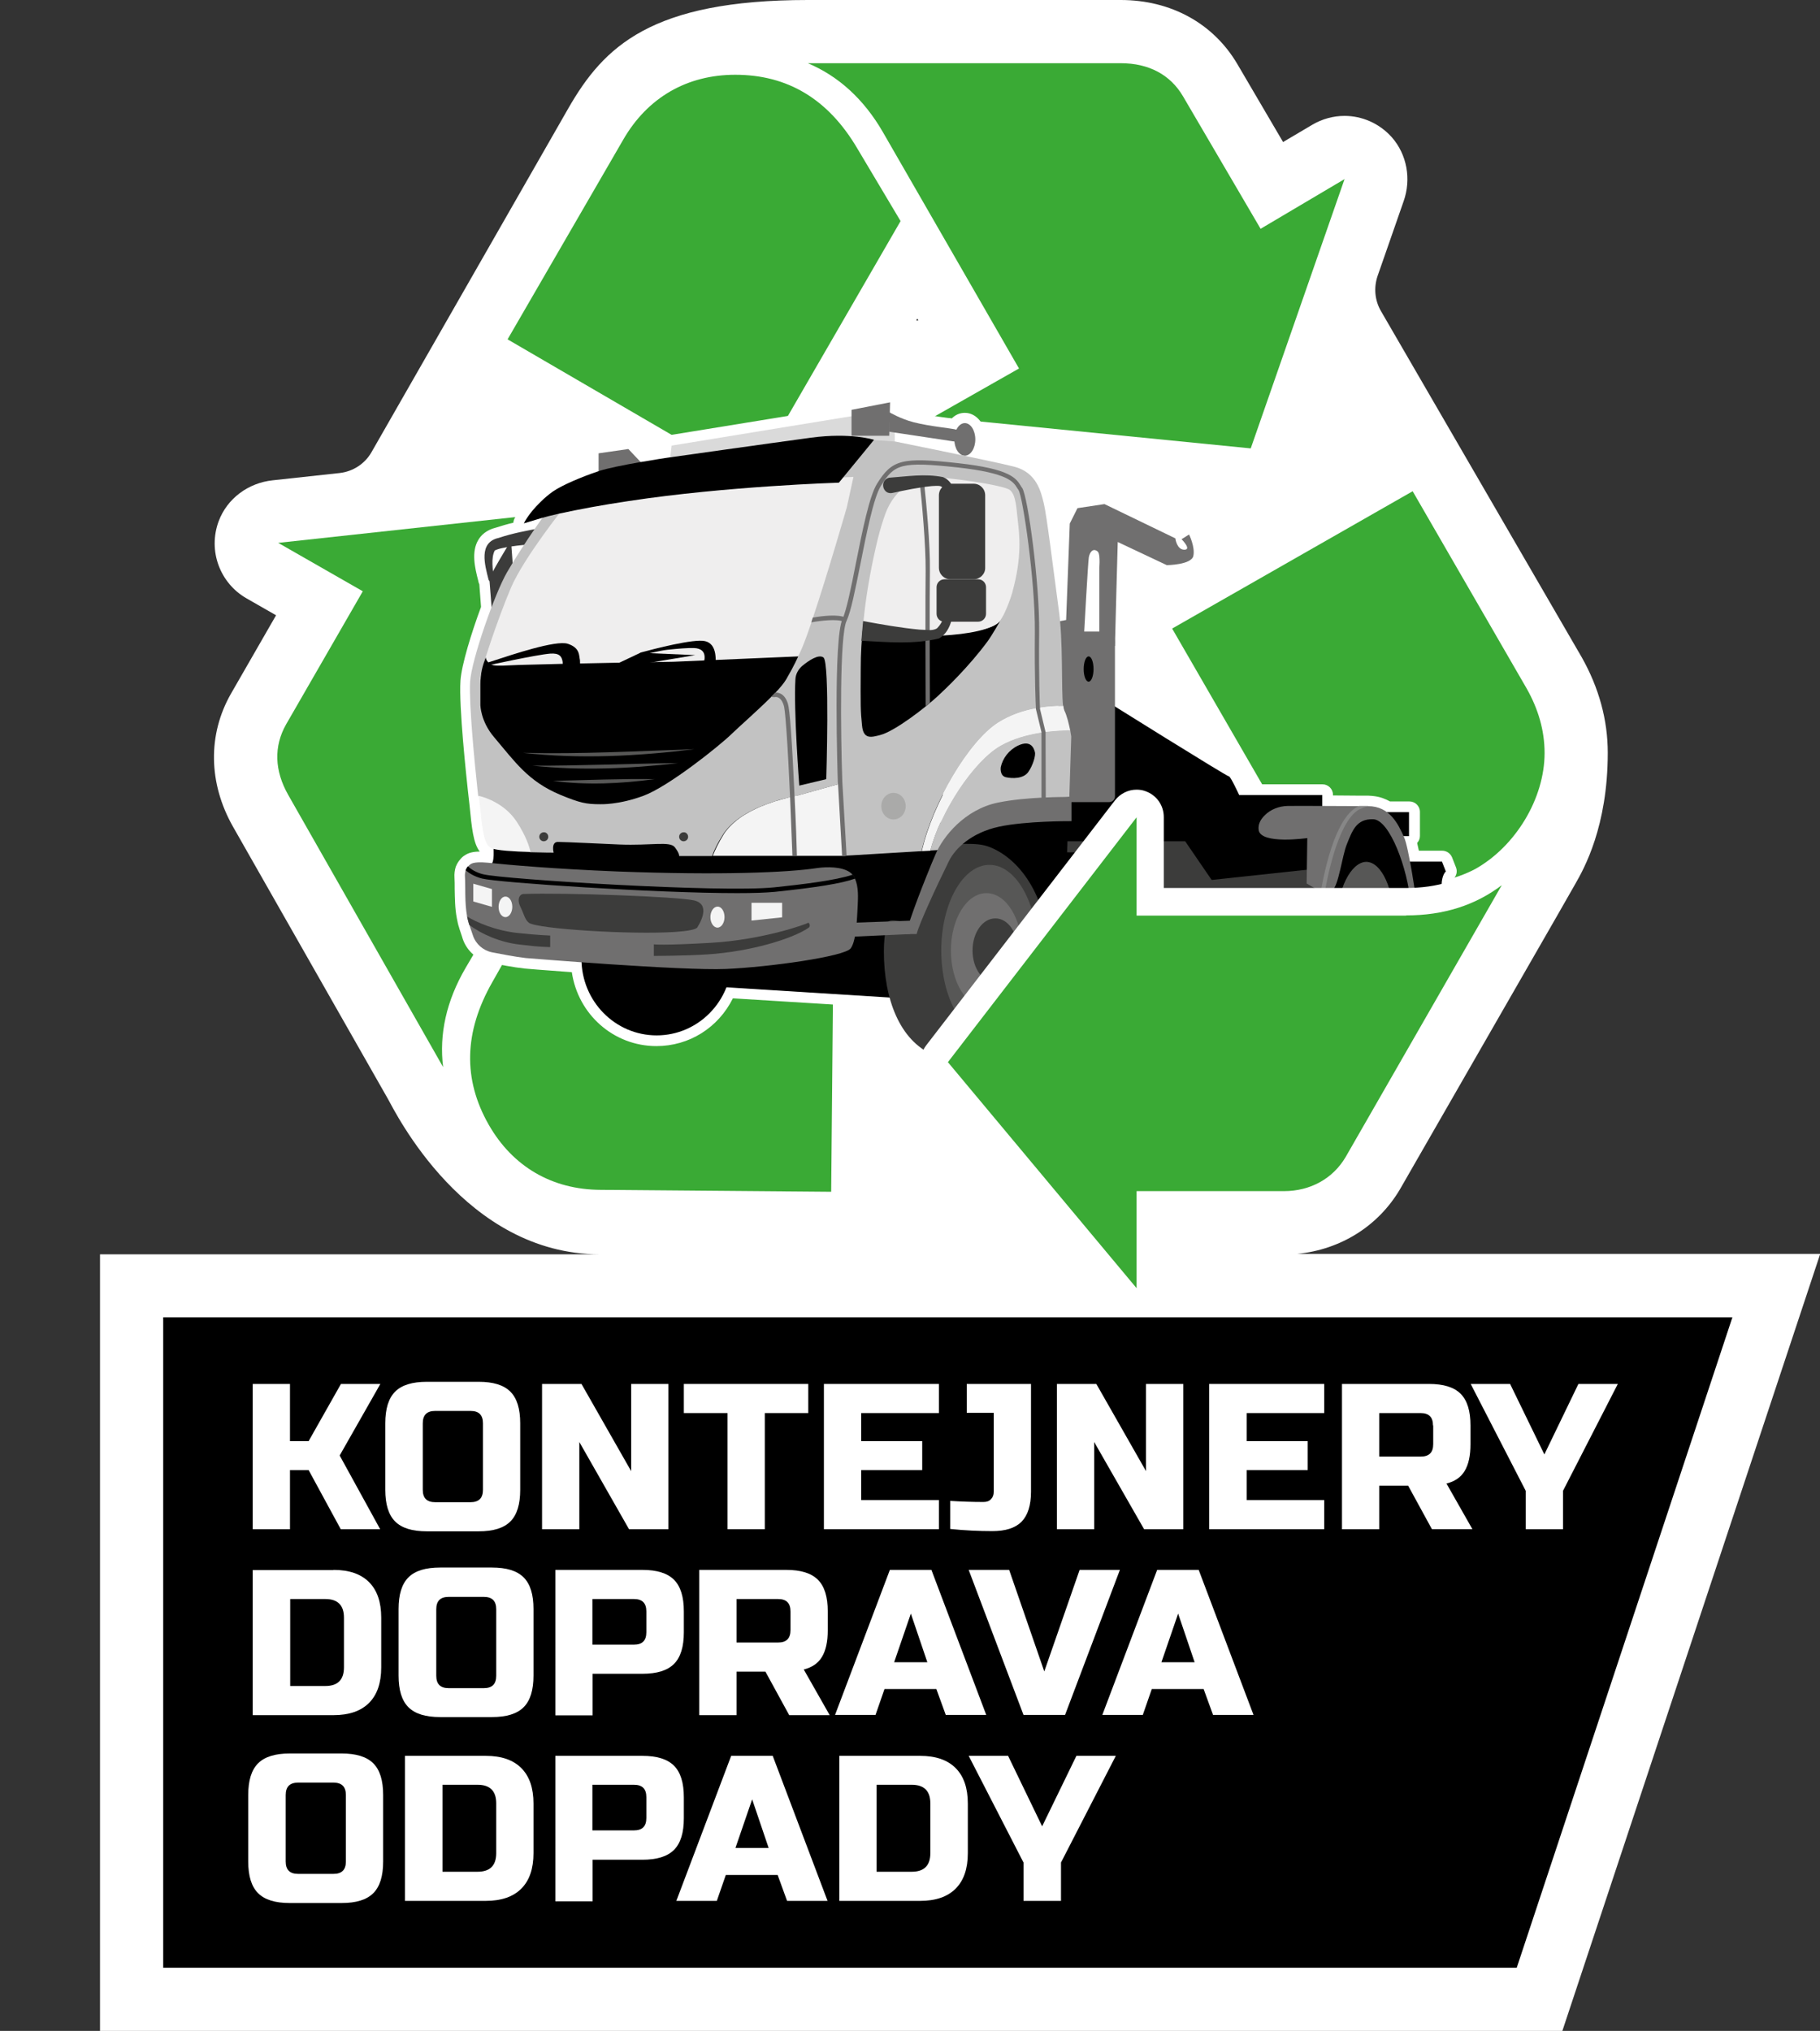 <?xml version="1.0" encoding="utf-8"?>
<!-- Generator: Adobe Illustrator 26.0.0, SVG Export Plug-In . SVG Version: 6.00 Build 0)  -->
<svg version="1.1" id="Vrstva_1" xmlns="http://www.w3.org/2000/svg" xmlns:xlink="http://www.w3.org/1999/xlink" x="0px" y="0px"
	 viewBox="0 0 849.8 948" style="enable-background:new 0 0 849.8 948;" xml:space="preserve">
<rect x="0" y="0" width="849.8" height="948" fill="#333333" stroke="none"/>
<style type="text/css">
	.st0{fill:none;}
	.st1{fill:#FFFFFF;}
	.st2{fill:#3AAA35;}
	.st3{fill:#3C3C3B;}
	.st4{fill:#DADADA;}
	.st5{fill:#706F6F;}
	.st6{fill:#575756;}
	.st7{fill:#878787;}
	.st8{fill:#C2C2C2;}
	.st9{fill:#EFEEEE;}
	.st10{fill:#F4F4F4;}
	.st11{fill:#AAAAA9;}
</style>
<rect class="st0" width="849.8" height="948"/>
<g>
	<g>
		<path class="st1" d="M605.7,585.3L605.7,585.3c20.2-2,37.8-12.9,48-30.2l73.1-127.2c0,0,4.8-8.4,8.8-15.4c4-7,15.1-26.7,15.1-61.1
			c0-15.3-4.1-30.3-12.1-44.5l-93.8-161.7c-2.9-5-3.4-10.9-1.6-16.3l12.2-35c3.6-10.2,1.6-21.7-5.5-29.8c-5.9-6.6-14-10-22.1-10
			c-5.2,0-10.4,1.4-15,4.1l-13.7,8.1L577.8,30c-11.2-19.1-31.1-30-54.5-30H377.2c-73.3,0-95.3,21.8-111.8,50.5L173.5,211
			c-3.1,5.5-8.7,9.1-14.9,9.8l-31.3,3.4c-11.3,1.2-21.2,8.4-25.2,19.1c-5.1,13.8,0.6,28.9,13,36l13.8,7.9l-21,36.5
			c-11,19.2-10.6,41.9,0.9,62.2l72.3,127c3.4,6,35.9,72.6,99,72.6H46.7V948h682.8l120.4-362.7H605.7z M428.3,148.7
			c0.2,0.3,0.3,0.6,0.5,0.9h-1L428.3,148.7z M292.7,585.3h-12.5C280.7,585.3,285.5,585.3,292.7,585.3z"/>
		<path class="st2" d="M280.4,555.4c-22.6-0.1-41-10.8-52.2-30.4c-12.1-21.2-11.6-43.3,1.7-66.6l19.4-34.3l140,1l-1.2,131.2
			L280.4,555.4L280.4,555.4z"/>
		<path class="st2" d="M217.4,451.8c-9,15.4-12.4,31-10.5,46.3l-72.3-127c-6.5-11.4-6.8-22.8-1-33l35.8-62.1l-39.5-22.6l150.9-16.4
			l40.6,128.2l-39.3-23.4L217.4,451.8L217.4,451.8z"/>
		<path class="st2" d="M712.9,321.5c5.3,9.4,8.3,19.4,8.3,30c0,21.2-13.5,43.5-32.3,54.1c-8.8,4.7-21.2,7.7-33.5,7.7h-38.8
			l-69.3-119.9l112.3-64.1L712.9,321.5z"/>
		<path class="st2" d="M412.2,61.6c-8.9-15.4-20.8-26.1-35-32.1h146.1c13.1,0,23.2,5.4,29.1,15.5l36.2,61.8l39.2-23.2l-43.8,125.7
			L436,194.6l39.8-22.6L412.2,61.6L412.2,61.6z"/>
		<path class="st2" d="M291,65.2c11.3-19.6,29.7-30.3,52.3-30.3c24.4,0,43.4,11.3,57,34.4l20.2,33.9l-70.1,121.2L237,158.4L291,65.2
			L291,65.2z"/>
		<path class="st1" d="M447.2,498.5c-6.8,0-11-0.5-13.8-1.8c-10.1-4.4-17.5-13.5-21.8-26.4l-69.4-4.3c-6.8,13.7-20.4,22.3-35.7,22.3
			c-20,0-36.6-14.8-39.5-34.5c-12.8-0.9-22-1.7-22-1.7c-5.5-0.6-12-1.9-16.5-2.8c-5.8-1.2-10.6-5.5-12.5-11.2l-0.2-0.7
			c-0.4-1.1-0.8-2.4-1.3-3.9c0,0-0.1-0.2-0.1-0.4c-0.5-1.4-0.8-2.9-1.1-4.5c-0.9-4.6-0.9-9.4-1-13.6c0-2,0-3.9-0.1-5.5
			c-0.1-1.6,0.1-3.3,0.6-4.9c0.6-1.5,1.3-2.6,2.2-3.6c0.5-0.6,1.2-1.3,2.1-1.8c1.6-1.1,3.8-1.7,6.9-1.7c-3-3.9-3.7-10.7-4.8-21.9
			l-0.7-6.2c-0.7-6.5-4.3-39.6-3.5-51.7c0.5-7.3,5.1-22.3,9.6-34.4c-0.3-3.6-0.6-8-0.8-10.6c-0.2-0.4-0.3-0.7-0.4-1.1l-0.2-0.9
			c-1.4-5.5-3.3-13.1,0.2-18.8c1.2-2,3.6-4.5,8.1-5.6c2.8-0.9,5.5-1.7,8.2-2.3c0-0.6,0.2-1.2,0.4-1.7c0.2-0.5,2.6-5.4,8.8-11.5
			c2.2-2.2,4.4-4,6.5-5.4c4.4-3,12.2-6.4,19.1-8.9v-4.9c0-2.4,1.8-4.5,4.2-4.9l14-2c0.2,0,0.5,0,0.7,0c1.3,0,2.6,0.6,3.6,1.5
			l3.9,4.2c3.1-0.5,5.8-1,7.6-1.2l0.2-1.8c0.3-2.2,1.9-3.9,4.1-4.3l80-13c0.5-1.8,1.9-3.2,3.8-3.6l18-3.5c0.3-0.1,0.6-0.1,1-0.1
			c1.2,0,2.3,0.4,3.2,1.2c1.1,1,1.8,2.4,1.7,3.9l0,1.7c1.9,0.9,4.5,2,7.4,2.8c4.7,1.2,10.1,2,14.1,2.5c0.8,0.1,1.6,0.2,2.4,0.3
			c1.7-1.7,3.8-2.6,6.1-2.6c5.5,0,9.9,5.5,9.9,12.5c0,1.6-0.2,3-0.6,4.4c7.4,1.6,12.4,2.7,15.2,3.4c13.2,3.3,16.1,14.7,17.4,20.1
			l0.2,0.7c0.5,2,1.2,6,2,11.7l0-1.2c0-0.7,0.2-1.4,0.5-2l3.6-7.2c0.7-1.4,2.1-2.4,3.7-2.7l12.6-1.9c0.2,0,0.5-0.1,0.7-0.1
			c0.7,0,1.5,0.2,2.1,0.5l32.7,15.8l2-1.3c0.8-0.5,1.7-0.8,2.7-0.8c0.4,0,0.9,0.1,1.3,0.2c1.3,0.4,2.5,1.3,3.1,2.5
			c0.6,1.2,3.7,7.6,2.5,13.3c-1.5,7.3-12.5,8.2-17.2,8.2c0,0,0,0,0,0c-0.7,0-1.4-0.2-2.1-0.5l-16.1-7.6c-0.4,13-1.1,38.4-1.1,40.7
			V327c32.3,20.1,46.7,28.9,49.7,30.6c2.2,0.6,3.7,2.7,6.5,8.5h35.7c2.7,0,4.9,2.2,4.9,4.9v0.3l12.4,0.1c0.2,0,1.6,0,2.8,0l1.3,0
			c0.4,0,1.6,0.1,1.6,0.1c0.3,0,0.6,0.1,0.9,0.1c2.8,0.3,5.3,1.2,7.6,2.5h9.1c2.7,0,4.9,2.2,4.9,4.9v11.2c0,1.3-0.5,2.4-1.3,3.3
			c0.2,1,0.5,2.2,0.8,3.6h10.9c2,0,3.8,1.2,4.6,3.1l1.8,4.6c0.8,1.9,0.3,4-1.1,5.4c-0.1,0.3-0.4,1.1-0.5,2.9c-0.1,3.2,0.6,5.6,2,7.1
			c1,1.1,3.8,4.1,1.3,19.8c-0.4,2.4-2.4,4.1-4.9,4.1h-21.5c-2.1,11.8-7.1,19.7-15.4,24c-4.5,2.3-10.2,2.5-15.1,2.5l-4.3,0
			c-7.4,0-11.3-0.4-13.7-1.3c-10.8-4.3-19.1-14.6-22.2-27.3l-11.2,0.1l-4.4,3.9c-0.8,0.7-1.8,1.1-2.8,1.2l-13.8,1.2
			c-0.1,0-0.3,0-0.4,0c-1.4,0-2.7-0.6-3.6-1.6l-5.4-5.8l-5.8-0.5c-5.9,18.5-11.6,20.7-15.4,20.7l-21,0c-0.6,1.7-1.9,2.9-4.4,2.9
			c-0.3,0-0.5,0-0.8-0.1c-0.4,0-1.6-0.1-3.7-0.2c-4.1,13.9-12.3,25.1-23,31.1c-5.6,3.2-10.8,3.4-16.6,3.4L447.2,498.5z"/>
		<path d="M416.5,465.7l-81.5-5.1l-108.6-53.9c0,0,2.8-1.6,3.7-4.5c0.9-3,0-10.8,0-10.8l39.4-39l60.1-3.8l112.4-0.9l-8.8,114.6
			L416.5,465.7z"/>
		<path class="st3" d="M228.1,270.5c-1.7-6.7-4.8-17.3,4.7-19.4c6.6-2.2,13.1-3.4,19.7-4.6c2-0.4,3.9,0.9,4.2,2.9
			c0.4,2.1-1.2,4.2-3.4,4.3c-6.4,0.4-13,0.9-19.1,2.2c-1.4,0.3-3,0.9-3.2,1.1c-1.8,3.5-0.9,9-0.4,13
			C231,271.5,228.5,272.1,228.1,270.5"/>
		<path class="st3" d="M228.5,270.3c-0.2-1.1,10.1-18,10.1-18l2.6,35.6c0,0-11.3,2.3-11.3,1.1C229.9,287.8,228.5,270.3,228.5,270.3"
			/>
		<polygon class="st4" points="397.4,194.3 313.6,208 312.5,217.1 417.8,210.7 417.8,200.7 		"/>
		<polygon class="st5" points="415.2,203.4 415.6,187.8 397.6,191.3 397.6,203.4 		"/>
		<path class="st5" d="M455.4,205.1c0,4.2-2.2,7.6-4.9,7.6c-2.7,0-4.9-3.4-4.9-7.6c0-4.2,2.2-7.6,4.9-7.6
			C453.2,197.5,455.4,200.9,455.4,205.1"/>
		<path class="st5" d="M415.2,192.4c0,0,5.2,3.1,11.4,4.7c7.8,2,17.1,2.7,20.2,3.5c5.6,1.3,1.5,5.9,1.5,5.9l-33.2-5V192.4z"/>
		<path d="M571.1,437.2l-5.8,5.2l-13.8,1.2l-6.7-7.2l-11.7-1c-0.1,0.3-5.6,21-11.8,21c-4.2,0-27.3,0-27.3,0l-10.6-42.6l3.9-47
			c0,0,12.5-9.6,13.2-9.6c0.7,0,18.3,16.1,18.3,16.1l-1.5-6.5l1.5-6.7l-3.8-33.8c0,0,58.1,36.3,58.8,36.1c0.7-0.2,4.8,8.7,4.8,8.7
			h38.8v8h40.5v11.2h-7l6.5,11.9h8.7h7.2l1.8,4.6c0,0-1.8,1.3-2,6.2c-0.2,5,1.2,8.3,3.3,10.6c2.2,2.3,0,15.7,0,15.7H643l-51.6-2.2
			L571.1,437.2z"/>
		<path d="M651,430.5c0,14.9-3.2,27.7-13.9,33.2c-3.6,1.8-8.7,2-12.8,2c-3.3,0-13.2,0.2-16.1-0.9c-11.9-4.8-20.5-18.3-20.5-34.2
			c0-17.1,9.9-31.5,23.2-35.1c2.2-0.6,10.5-0.4,12.8-0.4c3.1,0,7.8,0.1,10.6,1.1C646.5,400.6,651,414.3,651,430.5"/>
		<path class="st6" d="M650.9,430.7c0,15.7-5.8,28.4-12.9,28.4c-7.1,0-13.8-12.7-13.8-28.4s6.7-28.4,13.8-28.4
			C645.1,402.4,650.9,415.1,650.9,430.7"/>
		<path class="st5" d="M517.9,374.4h-21.8l-3.5-79.6h23.3c2.6,0,4.7,2.1,4.7,4.7v72.2C520.6,373.2,519.4,374.4,517.9,374.4"/>
		<polygon class="st3" points="494.5,427.2 510.6,427.2 618.1,415.1 617.4,405.2 515,416.2 493,416.2 		"/>
		<path class="st3" d="M567.7,413.5c-0.8-1-14.3-20.8-14.3-20.8H493l1.5,5.1l43.1,0.5c0,0,1.3,18.8,0,18.8
			C536.3,417.2,567.7,413.5,567.7,413.5"/>
		<path class="st5" d="M617.3,416.6c0,0,1.7,0.7,4.7-1c3-1.7,4.7-16.4,6.9-21.6c2.5-6.1,4.3-11.8,12.2-11.6
			c7.8,0.1,16.3,23.4,17.5,39c1.2,15.6,2.8-0.6,2.8-0.6s-3.5-24.8-5.8-30c-2.8-6.3-6.8-14.5-16.8-14.5c-11.7,0-29.5-0.2-37.6-0.1
			c-4,0.1-8,1.6-10.8,4.5c-1.8,1.8-3.1,4.1-2.7,6.8c1.1,6.8,22.7,3.7,22.7,3.7l-0.3,21.2L617.3,416.6z"/>
		<path class="st7" d="M640,376.4c-0.4,0-0.9,0.1-1.3,0.1c-1.4,0.1-2.3,0.6-2.8,0.8c-0.5,0.2-0.9,0.4-1.4,0.6
			c-10.5,6-15.5,36.5-15.6,36.8c-0.1,0.3-2,0.7-2,0.6c0.3-1.9,2.3-13.3,6-23c2.7-7.1,6.5-13.9,11.7-16.1h0c0,0,3,0,4,0
			C638.9,376.3,640,376.4,640,376.4"/>
		<path class="st5" d="M555.2,249.5l-3.5,2.2c0,0,4.9,4.9,1.3,4.9c-3.6,0-4.2-5.3-4.2-5.3l-33.1-16l-12.6,1.9l-3.6,7.2l-1.7,45
			l-4.8,0.9l-0.8,8.8l13.9,3.9l14.5-1.5c0-2,1.3-48.5,1.3-48.5l22.9,10.8c0,0,11.5-0.1,12.4-4.3
			C558.1,255.3,555.2,249.5,555.2,249.5 M513.4,262.5c-0.1,1.5-0.1,3.1-0.1,4.6v30.3h-7.2c0,0,1.9-35.1,2.3-37.3
			c0.4-2.2,1.9-4.6,4.2-2.6C513.4,258.4,513.4,261,513.4,262.5"/>
		<path d="M510.6,312.3c0,3.2-1,5.9-2.3,5.9c-1.3,0-2.3-2.6-2.3-5.9c0-3.2,1-5.9,2.3-5.9C509.6,306.4,510.6,309,510.6,312.3"/>
		<path class="st8" d="M496.4,329.6c-2.8,0-6.6,0.1-10.8,0.8c-0.7,0.1-1.3,0.2-2,0.3c-5.6,1-11.8,3-17.5,6.6
			c-13.9,8.8-30.8,37.9-35.8,60l-35.1,2.1l-0.9,0.1l-2.1-33.7l-1,0.3l-18.6,5.2c0,0-0.1,0-0.4,0.1c-0.3,0.1-0.7,0.1-1.2,0.2
			c-0.1,0-0.2,0-0.3,0.1c-0.4,0.1-0.8,0.2-1.3,0.3c-0.1,0-0.3,0.1-0.5,0.1c-2,0.5-4.6,1.1-7.6,2.1c-0.9,0.3-1.8,0.6-2.8,1
			c-0.8,0.3-1.7,0.6-2.6,1c-0.7,0.2-1.3,0.5-2,0.8c-0.4,0.2-0.9,0.4-1.3,0.6c-3.6,1.7-7.1,3.8-10.1,6.4c-0.6,0.5-1.2,1.1-1.8,1.7
			l-0.1,0.1c-0.6,0.6-1,1.1-1.5,1.7c-0.5,0.6-1,1.2-1.4,1.9c-2.7,4.2-4.3,7.6-5.2,10.2h-15.4c0,0,0.3-1.1-2-4.1
			c-2.3-3-11-0.7-25.9-1.3c-7.2-0.3-25.3-1.2-28.7-1.2c-3.3,0-2,5-2,5s-5.1,0-11.1-0.2c-0.5-2.4-2-7.3-6.4-14.1
			c-5.5-8.5-14.7-11.3-17.7-12.1c-0.1-0.9-0.2-1.7-0.3-2.6c-1.3-12-4.1-40.3-3.5-50.8c0.7-10.4,11.5-41.1,17.2-51
			c8.4-14.5,20-30.3,20-30.3l7.3-7.5l129-25l25,1.7c0,0,44.6,9,55.4,11.7c10.8,2.7,12.7,12,14,17.3c1.3,5.3,4.4,30.3,6.8,48.3
			C496.6,299.1,495.4,321.9,496.4,329.6"/>
		<path class="st8" d="M500.2,343.8l-0.9,28.1c0,0-20,3.1-34.6,6.1c-15.7,3.3-26.6,18.8-26.6,18.8l-3.7,0.2
			c4.6-18.1,20.1-41.9,32.9-49.1c11.3-6.4,26.4-7.1,32.4-7.1C500,342.6,500.2,343.8,500.2,343.8"/>
		<path class="st9" d="M398.5,222.6l-3.1,14.2c0,0-8.8,30.6-15.8,51.5c-0.2,0.8-0.5,1.5-0.7,2.2c-3.1,9.1-5.8,16-7,16.7
			c-4,2.5-90.2,8.4-90.2,8.4s-57.3,4.4-57.5,1.4c-0.2-3.1,8.4-28.7,14.4-42.7c6-14,24.8-37.5,24.8-37.5s24.9-6.7,55.1-9.8
			C335.5,225.3,398.5,222.6,398.5,222.6"/>
		<path d="M372.7,306.4c0,0-1.8,4.2-5.6,10.7c-1,1.7-2.8,3.9-5.1,6.3c-0.7,0.7-1.3,1.4-2,2c-6.4,6.4-14.8,13.7-18.6,17.4
			c-5.8,5.6-29.1,24.2-40.8,28.6c-11.8,4.4-20.4,4-20.4,4c-6.5,0-9.4-0.6-18.6-4.4c-15.1-6.3-21.2-15.5-30.9-26.9
			c-6.4-7.5-6.4-15.1-6.4-15.1v-9.3c0-2.5,0.2-5,0.8-7.5c0.4-1.7,1.1-3.8,1.7-5.3c0.2,1.7,1.9,3.3,3.5,3.6c2.5,0.5,5.7,0.1,11.8-0.1
			c22-0.7,72.4-1.5,72.4-1.5L372.7,306.4z"/>
		<path class="st10" d="M247.7,397.7c-7.4-0.2-16.1-0.7-18.3-1.8c-3.8-1.9-4.2-9.4-5.8-24.4c3,0.7,12.1,3.6,17.7,12.1
			C245.7,390.4,247.2,395.3,247.7,397.7"/>
		<path class="st10" d="M394.4,399.5h-61.6c1-2.6,2.6-6,5.2-10.2c0.4-0.7,0.9-1.3,1.4-1.9c0.5-0.6,1-1.2,1.5-1.7l0.1-0.1
			c0.6-0.6,1.1-1.1,1.8-1.7c2.9-2.6,6.5-4.7,10.1-6.4c0.4-0.2,0.9-0.4,1.3-0.6c0.7-0.3,1.3-0.6,2-0.8c0.9-0.4,1.7-0.7,2.6-1
			c0.9-0.3,1.9-0.7,2.8-1c2.9-0.9,5.6-1.6,7.6-2.1c0.1,0,0.3-0.1,0.5-0.1c0.5-0.1,0.9-0.2,1.3-0.3c0.1,0,0.2,0,0.3-0.1
			c0.5-0.1,0.9-0.2,1.2-0.2c0.3,0,0.4-0.1,0.4-0.1l18.6-5.2l1-0.3L394.4,399.5z"/>
		<path d="M270.8,308.2c-0.5-2.2,0.1-5.8-5.7-7.7c-5.6-1.8-26.3,5.2-34,7.7c-2.1,0.7-3.4,1.1-3.4,1.1s-0.1,0.3-0.1,0.3
			c0.1,0.2,0.2,1,0.2,1s22.7-5,29.1-5.5c4.2-0.3,5.4,1.2,5.8,3.8c0.2,1.2-0.1,4.7-0.1,4.7l8.3-0.9L270.8,308.2z"/>
		<path d="M333.7,314.1c0.8-5.7,1.3-13.4-4.4-14.8c-5.3-1.3-24.2,3.7-29.8,5.2c-1,0.3-1.1,1.4,0,1.3c0.3,0,8.3-2.1,12.1-2.5
			c4.7-0.5,9.6-0.9,12.4-0.8c3.5,0.1,5.2,1.8,5,4.8c-0.1,2-2.5,7.5-2.5,7.5L333.7,314.1z"/>
		<path d="M299,304.7c0,0-18.7,8.9-18.4,8.6s44-7.5,44-7.5L299,304.7z"/>
		<path class="st6" d="M244.1,351.4c26.8,0.7,53.4-0.8,80.2-1.7C297.7,353,270.7,354.4,244.1,351.4"/>
		<path class="st6" d="M248.7,357.4c22,0.1,46-1,68-1.2C294.1,358.8,271.3,359.8,248.7,357.4"/>
		<path class="st6" d="M258.2,364.5c14-0.3,33.6-1.1,47.5-0.8C290,365.8,274,366.6,258.2,364.5"/>
		<path d="M371.4,317.1c0.1-2.4,1.3-4.6,3.1-6.2c3-2.5,7.7-5.7,10-4c3,2.2,1.3,56.8,1.3,56.8l-12.6,3
			C373.2,366.7,370.5,331,371.4,317.1"/>
		<path class="st5" d="M372.1,399.5h-2.1c-0.2-4.9-0.6-15.8-1.1-27.5c-0.5-11.1-1.1-22.9-1.7-31.1c-0.6-8.4-1-11.1-1.3-11.8
			c-1.4-4.3-3.9-3.8-4.2-3.7c-0.1,0-0.2,0-0.3,0l-1.4-0.1c0.7-0.7,1.4-1.4,2-2c1.5-0.1,4.4,0.4,5.9,5.2c0.4,1.3,0.9,5.3,1.4,12.3
			c0.6,8.2,1.2,19.9,1.7,30.8C371.6,383.5,372,394.6,372.1,399.5"/>
		<polygon class="st5" points="293.4,219 301.7,218.4 293.4,209.6 279.5,211.6 279.5,223.6 		"/>
		<path d="M244.6,244.3c0,0,2-4.4,7.8-10c1.8-1.8,3.8-3.5,5.8-4.9c4.2-2.9,13.3-6.8,21.4-9.5c8.1-2.7,31.7-6.2,31.7-6.2
			s50.3-7.1,67.4-9.4c18.6-2.5,29.4,1,29.4,1l-16.4,20c0,0-52.5,1.6-98.3,8.6c-12.6,1.9-22.5,3.7-33,6
			C254.1,241.3,250.3,242.6,244.6,244.3"/>
		<path d="M466.9,290c0,0-3.6,6.4-5.8,9.4c-8.7,11.8-19.5,22.1-23.2,25.5c-5.7,5.3-20,16.4-26.9,18.2c-4,1-7.9,2.3-8.5-4.5
			c-0.7-6.9-0.7-8.6-0.6-26.7c0-6.7,0.4-13.4,1.1-20c0.2-1.6,0.6-2.2,2.1-0.8c1,0.9,2.6,1.7,5.1,2.1c6.9,1,35.8,4.6,50.5,0.1
			c2-0.6,3.7-1.2,5-2.3C466.1,290.7,466.9,290,466.9,290"/>
		<path class="st9" d="M472.7,276.4c0,0,0,0.1,0,0.1c-0.4,1.4-3.9,12.4-7.1,14.6c-11.5,7.8-49.9,6-57.6,4.9
			c-6.4-0.9-4.6-7.5-4.5-8.8c0-0.1,0-0.2,0-0.3c0-0.1,0-0.1,0-0.1c1.4-12.3,3.7-24.2,6.3-35c1.2-4.9,2.5-8.9,3.6-12
			c2.1-5.7,5.8-10.7,10.9-13.9c2.7-1.8,6.8-3.2,9.9-3.2c8.3,0,34.3,3.7,37.3,6c3,2.3,3.1,9.2,3.7,14
			C476,249.8,477.3,259.7,472.7,276.4"/>
		<path class="st5" d="M434.2,328.1c0-6-0.1-19.5-0.1-32.7c0-11.5,0-22.7,0.1-28.8c0.2-12.4-1.8-32.9-2.7-41.1
			c-0.1-0.6-0.6-1-1.1-0.9c-0.6,0.1-1,0.6-0.9,1.1c0.9,8.2,2.8,28.5,2.7,40.8c-0.1,6-0.1,17.3-0.1,28.7c0,14.7,0.1,29.8,0.1,34.5
			L434.2,328.1z"/>
		<path class="st11" d="M422.9,376.3c0,3.4-2.5,6.2-5.7,6.2s-5.7-2.8-5.7-6.2c0-3.4,2.5-6.2,5.7-6.2S422.9,372.9,422.9,376.3"/>
		<path d="M467.3,358c0,0-0.7,4.1,2.4,4.8c3.1,0.7,8.2,0.7,10.4-2.4c2.2-3.1,3.6-7.8,3.1-9.4c-0.4-1.6-1.8-5.8-7.8-3
			C471,350.1,468.2,354,467.3,358"/>
		<path class="st10" d="M499.7,340.9c-6,0-21.1,0.7-32.4,7.1c-12.8,7.2-28.3,31-32.9,49.1l-4,0.2c5-22.1,21.9-51.1,35.8-60
			c10.8-6.8,23.4-7.8,30.3-7.8c0.1,1,0.3,1.7,0.5,2.2C498.2,334.1,499.1,338.1,499.7,340.9"/>
		<path class="st5" d="M395.3,289.7c-0.2,0.5-0.9,0.7-1.4,0.5c-2.9-1.4-10.6-0.5-15.1,0.3c0.2-0.7,0.5-1.4,0.7-2.2
			c4.4-0.8,11.9-1.7,15.3,0C395.3,288.6,395.5,289.2,395.3,289.7"/>
		<path d="M341.7,447.6c0,19.7-15.7,35.7-35.1,35.7c-19.4,0-35.1-16-35.1-35.7s15.7-35.7,35.1-35.7
			C326,411.8,341.7,427.9,341.7,447.6"/>
		<path class="st5" d="M400.5,422.3c-0.3,5.1-0.5,16.7-3.3,20.4c-2.9,3.8-37.8,8.7-58.2,9.6c-20.4,0.9-93.5-5.1-93.5-5.1
			c-5.1-0.6-11.3-1.8-15.9-2.7c-4.1-0.9-7.5-3.9-8.8-7.9c-0.5-1.4-1-2.9-1.6-4.7c0-0.1,0-0.1-0.1-0.2c-0.4-1.2-0.7-2.5-1-3.9
			c-1.2-6.5-0.7-13.7-1-18.6c-0.1-1.1,0.1-2.1,0.3-2.9c0.3-0.7,0.7-1.4,1.1-1.8c0.4-0.5,0.8-0.8,1.2-1.1c1.4-1,4.7-1,8.1-0.7
			c9.4,1,30.9,2.9,60.7,4.1c48,1.8,79.1,0.5,93-1.6c4.8-0.7,11.4-0.6,15.1,1.8c0.6,0.4,1.1,0.8,1.5,1.4c0.5,0.5,0.9,1.1,1.1,1.8
			C401,414,400.6,419.4,400.5,422.3"/>
		<path class="st3" d="M244.3,417.3c-1.6,0.1-3.1,2.4-1.3,6c1.8,3.7,2,5.8,3.9,7.4c3.6,2.9,47.9,5.7,68.5,4.3
			c5.7-0.4,9.5-1.1,10.2-2.1c3.1-5,4.9-11.1-1.5-12.6C316.2,418.5,263.6,416.6,244.3,417.3"/>
		<path class="st10" d="M239.2,423.3c0,2.6-1.4,4.8-3.2,4.8c-1.8,0-3.2-2.1-3.2-4.8c0-2.6,1.4-4.8,3.2-4.8
			C237.8,418.5,239.2,420.6,239.2,423.3"/>
		<path class="st10" d="M338.3,428.1c0,2.7-1.5,4.9-3.3,4.9c-1.8,0-3.3-2.2-3.3-4.9c0-2.7,1.5-4.9,3.3-4.9
			C336.8,423.1,338.3,425.3,338.3,428.1"/>
		<polygon class="st10" points="229.7,423.3 221,420.8 221,412.5 229.7,415 		"/>
		<polygon class="st10" points="365.2,428.2 350.9,429.7 350.9,421.4 365.2,421.4 		"/>
		<path d="M443.3,400.2c0,0,8.8-12.4,21.6-15.1c12.8-2.8,33.9-2.6,33.9-2.6s-2.7,77-3,76.9c-0.3-0.1-9.7-0.6-9.7-0.6L443.3,400.2z"
			/>
		<path class="st3" d="M489.3,444c0,21-9.6,39-23.3,46.8c-4.6,2.6-8.9,2.8-14.2,2.8c-4.2,0-12.6,0.3-16.3-1.3
			c-15.3-6.7-22.8-25.8-22.8-48.2c0-4.2,0.4-8.2,1.1-12.1c1.1-5.9,10.8,1.6,13.3-3.3c5.3-10.5,5.7-31.3,15.3-34.2
			c2.8-0.8,5.6-0.6,8.6-0.6c4,0,7.8,0.1,11.4,1.6C478,401.9,489.3,421.2,489.3,444"/>
		<path class="st5" d="M396.6,437.3c0.7,0,28.3-1.3,28.3-1.3l1.6-6.3l-28,1L396.6,437.3z"/>
		<path class="st6" d="M484.5,443.7c0,22.1-10.1,40-22.5,40s-22.5-17.9-22.5-40s10.1-40,22.5-40S484.5,421.6,484.5,443.7"/>
		<path class="st5" d="M477.2,443.7c0,14.8-7.4,26.8-16.6,26.8c-9.2,0-16.6-12-16.6-26.8c0-14.8,7.4-26.8,16.6-26.8
			C469.8,416.9,477.2,428.9,477.2,443.7"/>
		<path class="st3" d="M475.3,443.7c0,8.3-4.7,15-10.6,15c-5.8,0-10.6-6.7-10.6-15c0-8.3,4.7-15,10.6-15
			C470.6,428.6,475.3,435.4,475.3,443.7"/>
		<path class="st3" d="M256,390.6c0,1.2-1,2.1-2.1,2.1c-1.2,0-2.1-1-2.1-2.1c0-1.2,1-2.1,2.1-2.1C255,388.4,256,389.4,256,390.6"/>
		<path class="st3" d="M321.3,390.6c0,1.2-1,2.1-2.1,2.1c-1.2,0-2.1-1-2.1-2.1c0-1.2,1-2.1,2.1-2.1
			C320.3,388.4,321.3,389.4,321.3,390.6"/>
		<path class="st3" d="M454.6,270.4h-10.8c-3,0-5.4-2.4-5.4-5.4v-33.8c0-3,2.4-5.4,5.4-5.4h10.8c3,0,5.4,2.4,5.4,5.4V265
			C460.1,267.9,457.6,270.4,454.6,270.4"/>
		<path class="st3" d="M437.3,286.5v-12.4c0-2.1,1.7-3.7,3.7-3.7h15.7c2.1,0,3.7,1.7,3.7,3.7v12.4c0,2.1-1.7,3.7-3.7,3.7h-15.7
			C439,290.3,437.3,288.6,437.3,286.5"/>
		<path class="st3" d="M443,237.1c-0.1-3.6-0.5-8.9-4-10.2c-1-0.2-2.6-0.1-4,0c-6,0.6-12.3,1.9-18.3,3.2c-4.6,1-6.2-5.9-1.6-7.1
			c8.4-0.6,16.7-2,25.2-0.3c5.9,2.4,5.9,9.6,5.4,14.6C445.4,239,442.9,238.7,443,237.1"/>
		<path class="st3" d="M445.7,279.5c-0.6,6.2-0.9,14.8-7.2,18.5c-11.8,2.9-24.3,1.7-36.3,1.1l0.8-9.2c8.7,1.6,17.7,3.2,26.4,4
			c2.8,0,5.9,0.8,8.1-0.6c3.5-3.4,4.4-9.1,5.3-14L445.7,279.5"/>
		<path class="st5" d="M500.3,372l0,11.3c-1.1,0-21.4-0.1-33.9,2.6c-12.8,2.8-20.4,10.1-23.3,16c-6.2,12.6-13.9,29.3-15.1,34.1h-5.1
			c2.3-8.4,8.3-24,14-37.4c3.4-8,13.5-20.8,29.2-24C479.5,371.9,497.2,372,500.3,372"/>
		<path d="M399.3,410.1c-6.3,2.3-18.4,4.2-37.5,6.2c-4.1,0.4-10.2,0.6-17.6,0.6c-38.2,0-111.4-4.9-119.1-6.8
			c-3.6-0.9-6.2-2.6-7.7-3.9c0.3-0.7,0.7-1.4,1.1-1.8c1.3,1.3,3.8,2.9,7.1,3.7c9.1,2.3,111,8.7,135.9,6.1
			c12.5-1.3,28.6-3.2,36.6-5.9C398.7,408.9,399,409.5,399.3,410.1"/>
		<path class="st3" d="M256.9,436.7v5.4c-6.7-0.2-8.7-0.6-14.3-1.2c-9.1-1-18.1-5-23.5-9.2c-0.4-1.2-0.7-2.5-1-3.9
			c4.1,2.6,13.2,6.6,23.6,7.7C250.9,436.5,256.9,436.7,256.9,436.7"/>
		<path class="st3" d="M377.5,430.7c-0.9,0.6-21.1,8-45.7,9.4c-22.4,1.3-26.5,0.7-26.5,0.7v5.4c0,0,14.2,0,25-0.7
			c20-1.3,39.6-7.2,47.2-12.4C378.3,432.6,378.3,431.4,377.5,430.7z"/>
		<path class="st5" d="M488.3,374c0,0.6-0.5,1-1,1c-0.6,0-1-0.5-1-1v-32.2l-2.6-10.8v-0.2c-0.1-1.7-0.7-13.7-0.5-35.7
			c0.2-24.1-5.7-63.5-7.6-66.3c-0.2-0.3-0.4-0.6-0.6-0.9c-1.8-3-4.3-7.1-27.8-9.7c-26.7-2.9-29.6-1.5-35.9,8.6
			c-3.4,5.5-6.7,22.1-9.6,36.7c-2.4,11.9-4.4,22.1-6.4,26.2c-3.3,7.2-2.8,52.3-2,75.2l2,34.6l-0.9,0.1h-1.2l-1.9-33.5l-0.1-1.1
			c-0.1-2.7-2.2-66.7,2.2-76.1c1.8-3.9,4-14.5,6.2-25.8c3.1-15.5,6.3-31.5,9.9-37.3c7-11.3,11.7-12.5,37.9-9.6
			c24.5,2.7,27.1,7.1,29.3,10.7c0.2,0.3,0.3,0.6,0.6,0.9c2.6,3.9,8.2,44.5,7.9,67.5c-0.2,21.4,0.3,33.3,0.4,35.3c0,0.2,0,0.3,0,0.3
			l2.6,10.8L488.3,374z"/>
		<path class="st1" d="M530.7,606.2c-1.4,0-2.8-0.6-3.8-1.8l-88.1-105.5c-1.5-1.8-1.5-4.3-0.1-6.2l88.1-114.3
			c0.9-1.2,2.4-1.9,3.9-1.9c0.5,0,1.1,0.1,1.6,0.3c2,0.7,3.3,2.6,3.3,4.7v40.9h120.9c16.5,0,30.1-4.3,41.7-13.1c0.9-0.7,1.9-1,3-1
			c1.2,0,2.3,0.4,3.2,1.2c1.8,1.5,2.2,4.1,1,6.1l-72.9,126.9c-6.8,11.5-19.1,18.3-33,18.3h-63.9v40.3c0,2.1-1.3,3.9-3.2,4.6
			C531.8,606.1,531.2,606.2,530.7,606.2z"/>
		<path class="st0" d="M427.8,149.6h1c-0.2-0.3-0.3-0.6-0.5-0.9L427.8,149.6z"/>
		<path class="st1" d="M530.7,614c-3.7,0-7.3-1.6-9.8-4.6l-88.1-105.5c-3.8-4.6-4-11.2-0.3-16l88.1-114.3c2.5-3.2,6.2-5,10.1-5
			c1.4,0,2.8,0.2,4.1,0.7c5.2,1.8,8.6,6.6,8.6,12.1v33.1h113.1c14.7,0,26.8-3.8,36.9-11.5c2.3-1.7,5-2.6,7.7-2.6c3,0,6,1.1,8.4,3.2
			c4.6,4,5.7,10.7,2.6,15.9c0,0-72.9,127-73,127.1c-8.2,13.9-23,22.1-39.8,22.1h-56v32.5c0,5.4-3.4,10.2-8.4,12
			C533.6,613.8,532.1,614,530.7,614z"/>
		<path class="st2" d="M656.5,427.3c17.6,0,32.3-4.7,44.7-14.1l-72.9,126.9c-5.9,10-16.4,15.9-28.8,15.9h-68.8v45.3l-88.1-105.5
			l88.1-114.3v45.9H656.5L656.5,427.3z"/>
	</g>
	<polygon points="708.2,918.5 76.2,918.5 76.2,614.9 808.9,614.9 	"/>
	<polygon class="st1" points="135.4,713.8 118,713.8 118,646 135.4,646 135.4,672.7 144.1,672.7 159.2,646 177.6,646 158.6,679.4 
		177.5,713.8 159.1,713.8 144.1,686.2 135.4,686.2 	"/>
	<path class="st1" d="M242.9,695.4c0,6.8-1.5,11.7-4.6,14.8c-3.1,3.1-8,4.6-14.8,4.6h-24.2c-6.8,0-11.7-1.5-14.8-4.6
		c-3.1-3.1-4.6-8-4.6-14.8v-31c0-6.8,1.5-11.7,4.6-14.8c3.1-3.1,8-4.6,14.8-4.6h24.2c6.8,0,11.7,1.5,14.8,4.6
		c3.1,3.1,4.6,8,4.6,14.8V695.4z M225.5,664.4c0-3.9-1.9-5.8-5.8-5.8h-16.5c-3.9,0-5.8,1.9-5.8,5.8v31c0,3.9,1.9,5.8,5.8,5.8h16.5
		c3.9,0,5.8-1.9,5.8-5.8V664.4z"/>
	<polygon class="st1" points="312.1,713.8 293.7,713.8 270.5,673.1 270.5,713.8 253.1,713.8 253.1,646 271.5,646 294.7,686.7 
		294.7,646 312.1,646 	"/>
	<polygon class="st1" points="357.1,713.8 339.7,713.8 339.7,659.6 319.3,659.6 319.3,646 377.4,646 377.4,659.6 357.1,659.6 	"/>
	<polygon class="st1" points="438.4,713.8 384.7,713.8 384.7,646 438.4,646 438.4,659.6 402.1,659.6 402.1,672.7 430.6,672.7 
		430.6,686.2 402.1,686.2 402.1,700.2 438.4,700.2 	"/>
	<path class="st1" d="M477,710.3c-3,3-7.5,4.4-13.7,4.4c-6.2,0-12.7-0.3-19.6-1v-13.1c5,0.3,10.2,0.5,15.5,0.5
		c1.5,0,2.7-0.4,3.5-1.3c0.9-0.9,1.3-2,1.3-3.5v-36.8h-12.6V646h30v50.3C481.4,702.7,479.9,707.3,477,710.3"/>
	<polygon class="st1" points="552.5,713.8 534.2,713.8 510.9,673.1 510.9,713.8 493.5,713.8 493.5,646 511.9,646 535.1,686.7 
		535.1,646 552.5,646 	"/>
	<polygon class="st1" points="618.3,713.8 564.6,713.8 564.6,646 618.3,646 618.3,659.6 582.1,659.6 582.1,672.7 610.6,672.7 
		610.6,686.2 582.1,686.2 582.1,700.2 618.3,700.2 	"/>
	<path class="st1" d="M626.6,646h40.6c6.8,0,11.7,1.5,14.8,4.6c3.1,3.1,4.6,8,4.6,14.8v8.7c0,5.4-0.9,9.5-2.7,12.5
		c-1.8,3-4.6,4.9-8.5,5.9l12.1,21.3h-18.9l-11.1-20.3H644v20.3h-17.4V646z M669.1,665.4c0-3.9-1.9-5.8-5.8-5.8H644v20.3h19.4
		c3.9,0,5.8-1.9,5.8-5.8V665.4z"/>
	<polygon class="st1" points="686.7,646 705.1,646 721.1,678.9 737,646 755.4,646 729.8,695.9 729.8,713.8 712.4,713.8 712.4,695.9 
			"/>
	<path class="st1" d="M155.7,732.8c7.3,0,12.8,1.9,16.6,5.7c3.8,3.8,5.7,9.3,5.7,16.6v23.2c0,7.3-1.9,12.8-5.7,16.6
		c-3.8,3.8-9.3,5.7-16.6,5.7H118v-67.7H155.7z M160.6,755.1c0-5.8-2.9-8.7-8.7-8.7h-16.4V787h16.4c5.8,0,8.7-2.9,8.7-8.7V755.1z"/>
	<path class="st1" d="M249.1,782.1c0,6.8-1.5,11.7-4.6,14.8c-3.1,3.1-8,4.6-14.8,4.6h-24.2c-6.8,0-11.7-1.5-14.8-4.6
		c-3.1-3.1-4.6-8-4.6-14.8v-31c0-6.8,1.5-11.7,4.6-14.8c3.1-3.1,8-4.6,14.8-4.6h24.2c6.8,0,11.7,1.5,14.8,4.6
		c3.1,3.1,4.6,8,4.6,14.8V782.1z M231.7,751.2c0-3.9-1.9-5.8-5.8-5.8h-16.4c-3.9,0-5.8,1.9-5.8,5.8v31c0,3.9,1.9,5.8,5.8,5.8h16.4
		c3.9,0,5.8-1.9,5.8-5.8V751.2z"/>
	<path class="st1" d="M259.3,732.8h40.6c6.8,0,11.7,1.5,14.8,4.6c3.1,3.1,4.6,8,4.6,14.8v9.7c0,6.8-1.5,11.7-4.6,14.8
		c-3.1,3.1-8,4.6-14.8,4.6h-23.2v19.4h-17.4V732.8z M301.8,752.2c0-3.9-1.9-5.8-5.8-5.8h-19.4v21.3H296c3.9,0,5.8-1.9,5.8-5.8V752.2
		z"/>
	<path class="st1" d="M326.5,732.8h40.6c6.8,0,11.7,1.5,14.8,4.6c3.1,3.1,4.6,8,4.6,14.8v8.7c0,5.4-0.9,9.5-2.7,12.5
		c-1.8,3-4.6,4.9-8.5,5.9l12.1,21.3h-18.9l-11.1-20.3h-13.5v20.3h-17.4V732.8z M369.1,752.2c0-3.9-1.9-5.8-5.8-5.8h-19.4v20.3h19.4
		c3.9,0,5.8-1.9,5.8-5.8V752.2z"/>
	<path class="st1" d="M408.8,800.5h-18.9l25.6-67.7h19.4l25.6,67.7h-18.9l-4.4-12.1h-24.2L408.8,800.5z M417.5,775.9h15.5l-7.7-22.7
		L417.5,775.9z"/>
	<polygon class="st1" points="487.6,780.2 504.1,732.8 522.9,732.8 497.3,800.5 477.9,800.5 452.3,732.8 471.2,732.8 	"/>
	<path class="st1" d="M533.6,800.5h-18.9l25.6-67.7h19.4l25.6,67.7h-18.9l-4.4-12.1h-24.2L533.6,800.5z M542.3,775.9h15.5l-7.7-22.7
		L542.3,775.9z"/>
	<path class="st1" d="M178.9,868.9c0,6.8-1.5,11.7-4.6,14.8c-3.1,3.1-8,4.6-14.8,4.6h-24.2c-6.8,0-11.7-1.5-14.8-4.6
		c-3.1-3.1-4.6-8-4.6-14.8v-31c0-6.8,1.5-11.7,4.6-14.8c3.1-3.1,8-4.6,14.8-4.6h24.2c6.8,0,11.7,1.5,14.8,4.6
		c3.1,3.1,4.6,8,4.6,14.8V868.9z M161.5,837.9c0-3.9-1.9-5.8-5.8-5.8h-16.5c-3.9,0-5.8,1.9-5.8,5.8v31c0,3.9,1.9,5.8,5.8,5.8h16.5
		c3.9,0,5.8-1.9,5.8-5.8V837.9z"/>
	<path class="st1" d="M226.8,819.6c7.3,0,12.8,1.9,16.6,5.7c3.8,3.8,5.7,9.3,5.7,16.6V865c0,7.3-1.9,12.8-5.7,16.6
		c-3.8,3.8-9.3,5.7-16.6,5.7h-37.7v-67.7H226.8z M231.7,841.8c0-5.8-2.9-8.7-8.7-8.7h-16.4v40.6H223c5.8,0,8.7-2.9,8.7-8.7V841.8z"
		/>
	<path class="st1" d="M259.3,819.6h40.6c6.8,0,11.7,1.5,14.8,4.6c3.1,3.1,4.6,8,4.6,14.8v9.7c0,6.8-1.5,11.7-4.6,14.8
		c-3.1,3.1-8,4.6-14.8,4.6h-23.2v19.4h-17.4V819.6z M301.8,838.9c0-3.9-1.9-5.8-5.8-5.8h-19.4v21.3H296c3.9,0,5.8-1.9,5.8-5.8V838.9
		z"/>
	<path class="st1" d="M334.7,887.3h-18.9l25.6-67.7h19.4l25.6,67.7h-18.9l-4.4-12.1h-24.2L334.7,887.3z M343.4,862.6h15.5l-7.7-22.7
		L343.4,862.6z"/>
	<path class="st1" d="M429.6,819.6c7.3,0,12.8,1.9,16.6,5.7c3.8,3.8,5.7,9.3,5.7,16.6V865c0,7.3-1.9,12.8-5.7,16.6
		c-3.8,3.8-9.3,5.7-16.6,5.7h-37.7v-67.7H429.6z M434.4,841.8c0-5.8-2.9-8.7-8.7-8.7h-16.4v40.6h16.4c5.8,0,8.7-2.9,8.7-8.7V841.8z"
		/>
	<polygon class="st1" points="452.3,819.6 470.7,819.6 486.6,852.5 502.6,819.6 521,819.6 495.4,869.4 495.4,887.3 477.9,887.3 
		477.9,869.4 	"/>
</g>
</svg>

